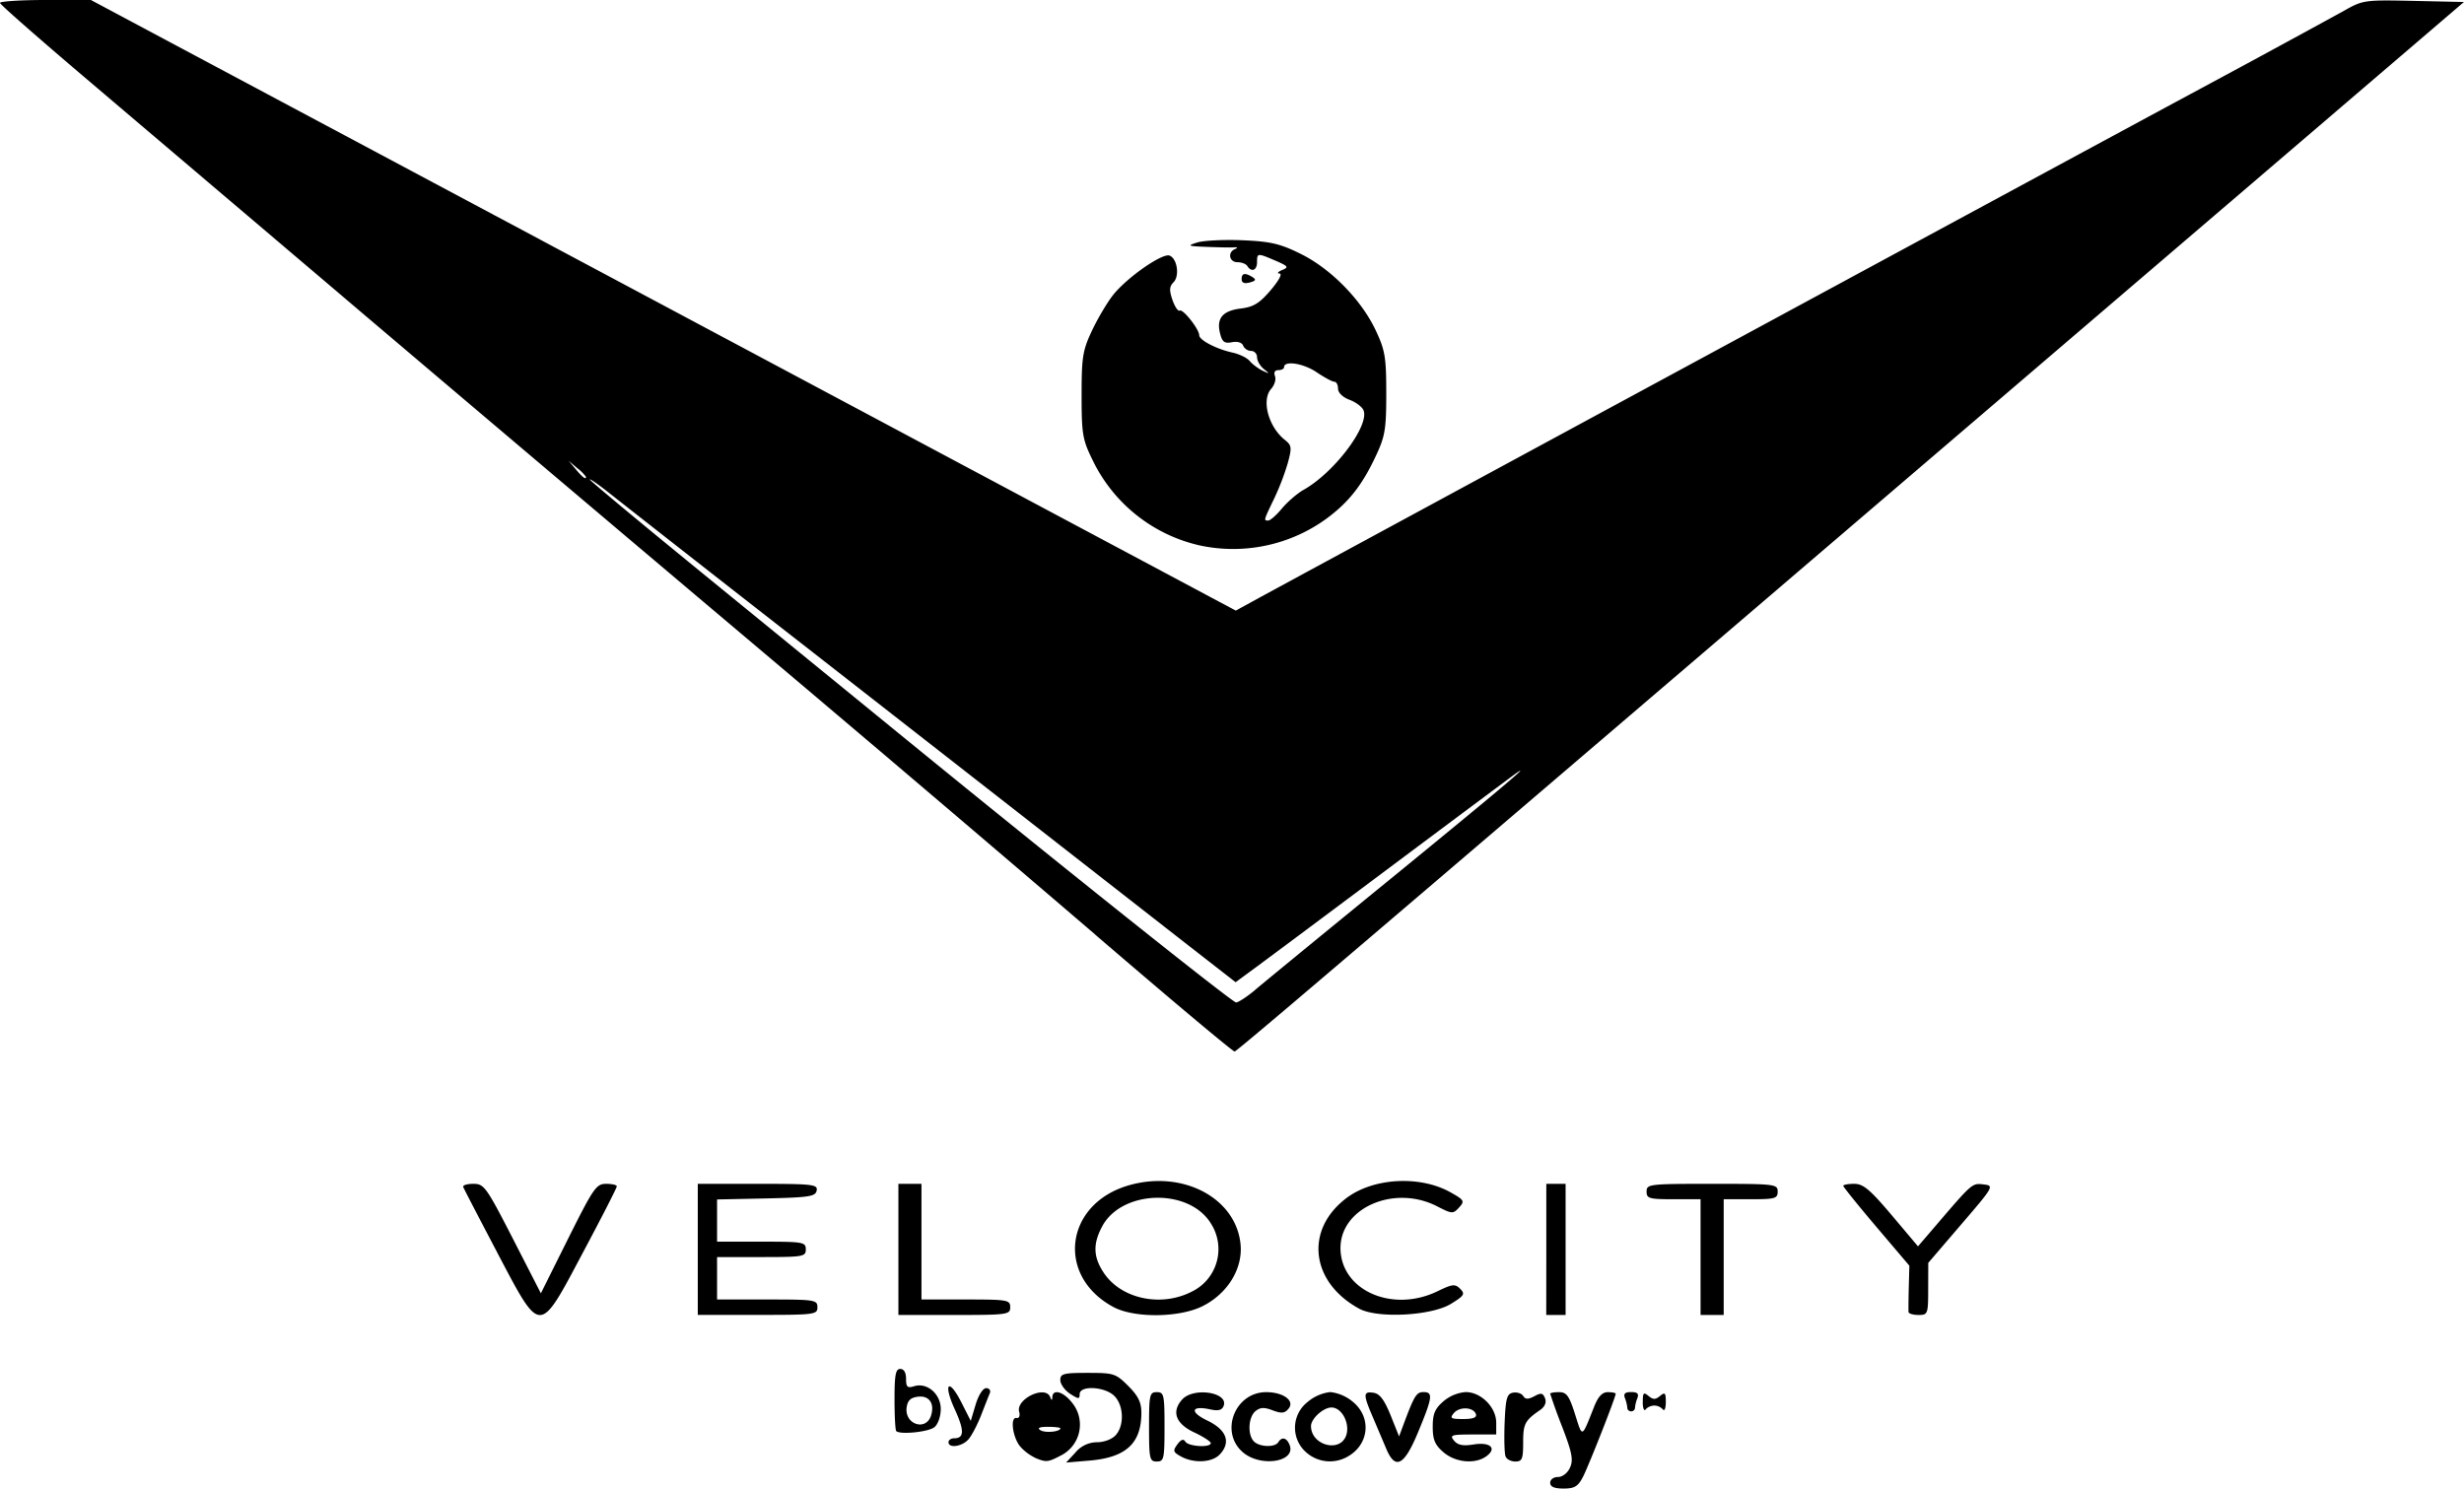 <svg height="20" viewBox="0 0 33.101 20" width="33.101" xmlns="http://www.w3.org/2000/svg"><path d="M20.825 19.922c0-.043.046-.077.104-.077.06 0 .13-.053.162-.126.047-.103.029-.199-.105-.548a7.954 7.954 0 0 1-.161-.445c0-.012.054-.021.12-.021.1 0 .135.048.214.297.102.321.086.328.257-.103.054-.136.109-.194.183-.194.059 0 .106.01.106.021 0 .047-.362.967-.439 1.116-.067.13-.113.158-.261.158-.126 0-.18-.024-.18-.078zm-6.917-.334a.658.658 0 0 1-.197-.146c-.106-.117-.146-.407-.055-.39.035.007.05-.029.035-.084-.045-.171.35-.36.416-.199.02.052.027.052.03 0 .007-.11.147-.071.26.072a.464.464 0 0 1-.151.718c-.17.088-.191.09-.338.03zm.337-.397c0-.011-.076-.02-.169-.02-.114 0-.146.016-.098.046.065.04.267.02.267-.026zm.203.324a.379.379 0 0 1 .29-.137c.093 0 .201-.04.25-.095.118-.13.109-.4-.018-.527-.128-.127-.466-.145-.466-.024 0 .069-.016.068-.13-.006-.071-.047-.13-.13-.13-.183 0-.086.043-.097.368-.097.35 0 .377.008.545.176.134.134.176.22.176.36 0 .41-.205.6-.693.642l-.318.027.126-.136zm.988-.344c0-.432.008-.466.104-.466s.104.034.104.466c0 .432-.008.466-.104.466s-.104-.034-.104-.466zm.427.397c-.103-.057-.109-.076-.047-.16.05-.068.082-.079.108-.038.04.066.341.084.341.02 0-.022-.099-.086-.22-.143-.25-.116-.311-.28-.164-.443.153-.17.627-.097.557.086-.022.057-.071.07-.178.047-.259-.057-.283.034-.04.15.256.124.319.288.17.451-.102.114-.351.128-.527.03zm.834-.055c-.316-.271-.108-.808.313-.808.23 0 .388.116.3.222-.051.063-.094.067-.214.022-.114-.044-.168-.04-.23.011-.097.08-.109.32-.02.408.075.075.282.082.326.01.048-.078.114-.062.153.038.087.227-.39.302-.628.097zm.845-.004a.438.438 0 0 1 .023-.671.57.57 0 0 1 .306-.134.57.57 0 0 1 .307.134c.254.213.212.58-.083.738a.478.478 0 0 1-.553-.067zm.54-.216c.06-.16-.053-.382-.195-.382-.11 0-.275.15-.275.25 0 .255.382.362.47.132zm.542.175l-.178-.419c-.136-.315-.135-.356.005-.336.084.012.145.093.23.302l.114.285.058-.156c.145-.39.175-.44.268-.44.133 0 .125.066-.067.53-.188.457-.308.523-.43.234zm.767.044c-.115-.099-.144-.168-.144-.342 0-.174.029-.243.144-.342a.526.526 0 0 1 .299-.124c.206 0 .41.204.41.412v.158h-.318c-.284 0-.31.008-.249.082.05.061.12.075.263.052.224-.036.318.051.172.158-.15.11-.415.086-.577-.054zm.437-.51c-.032-.097-.22-.107-.297-.016-.058.07-.042.08.126.08.13 0 .185-.02.17-.064zm.397.565c-.015-.039-.02-.242-.012-.453.014-.327.03-.386.113-.402.054-.01.115.01.136.044.03.047.065.048.15.004.091-.05.116-.044.144.028.021.055-.002.112-.065.156-.206.142-.229.186-.229.436 0 .224-.014.257-.105.257-.058 0-.118-.03-.132-.07zm-7.483-.19c0-.028.034-.052.075-.052.138 0 .14-.103.01-.388-.161-.351-.084-.433.089-.093l.125.247.066-.22c.038-.126.098-.22.141-.22.041 0 .064.03.05.066-.015.035-.068.17-.118.298-.05.128-.126.274-.169.323-.083.098-.269.125-.269.04zm-.702-.15c-.013-.012-.023-.205-.023-.428 0-.326.015-.406.077-.406.05 0 .078.05.078.133 0 .11.018.127.106.1.175-.056.36.102.36.306 0 .097-.037.204-.084.243-.078.065-.463.104-.514.053zm.468-.21c.05-.159-.026-.269-.174-.251-.1.011-.14.05-.154.142-.032.23.26.327.328.11zm9.353-.102a.476.476 0 0 0-.032-.13c-.022-.059 0-.081.084-.081.083 0 .106.022.083.082a.475.475 0 0 0-.032.13c0 .025-.023.047-.051.047s-.052-.021-.052-.048zm.208-.075c0-.127.01-.14.077-.084.062.051.093.051.155 0 .066-.055.078-.043.077.084 0 .082-.018.125-.039.097a.16.16 0 0 0-.115-.052c-.043 0-.095.023-.116.052-.021.028-.039-.015-.04-.097zM6.68 16.829c-.242-.46-.448-.856-.457-.88-.01-.024.051-.043.136-.043.144 0 .173.04.53.735l.377.736.367-.736c.34-.68.377-.735.51-.735.079 0 .143.015.143.034s-.202.415-.45.88c-.6 1.13-.565 1.13-1.156.01zm2.694-.042v-.881h.807c.74 0 .806.008.79.09-.016.08-.097.093-.678.106l-.66.014v.567h.596c.562 0 .596.006.596.104 0 .097-.034.103-.596.103h-.596v.57h.674c.639 0 .674.005.674.104 0 .099-.035.103-.804.103h-.803v-.88zm2.695 0v-.881h.31v1.554h.596c.562 0 .596.006.596.104 0 .099-.034.104-.751.104h-.751zm2.894.777c-.78-.413-.662-1.387.198-1.637.727-.212 1.448.17 1.505.797.029.327-.178.66-.514.827-.31.154-.909.16-1.189.013zm1.044-.208a.635.635 0 0 0 .26-.917c-.292-.479-1.196-.455-1.46.038-.127.237-.121.412.022.626.233.349.766.463 1.178.253zm2.253.228c-.654-.356-.736-1.06-.173-1.486.362-.274.988-.308 1.399-.078.185.104.193.118.115.204-.08.088-.093.088-.297-.017-.582-.297-1.31.028-1.296.578.015.558.7.856 1.302.565.203-.098.237-.102.306-.033.069.069.055.091-.121.2-.26.162-.988.201-1.235.067zm2.513-.797v-.881h.259v1.762h-.26zm2.072.103v-.777h-.362c-.329 0-.363-.01-.363-.103 0-.1.034-.104.88-.104.847 0 .881.004.881.104 0 .093-.034.103-.362.103h-.363V17.668h-.311zm2.794.739c-.002-.022-.001-.17.003-.33l.008-.293-.444-.523c-.244-.288-.444-.536-.444-.55 0-.015.067-.027.148-.027.12 0 .211.076.502.42l.354.42.237-.276c.494-.578.49-.574.644-.556.144.017.14.024-.299.536l-.444.518-.001.35c0 .338-.005.35-.13.35-.072 0-.132-.018-.134-.04zM14.71 12.554a799.946 799.946 0 0 0-4.611-3.92 2740.688 2740.688 0 0 1-5.207-4.406C3.553 3.09 1.905 1.692 1.23 1.118.556.547 0 .06 0 .039-.002.019.272 0 .609 0h.612l7.69 4.102 7.69 4.102.311-.17c.637-.348 10.536-5.704 12.384-6.7A301.84 301.84 0 0 0 31.48.15c.263-.15.28-.152.944-.138l.676.015-2.395 2.05c-12.223 10.46-14.075 12.04-14.119 12.051-.02.005-.864-.703-1.876-1.573zm2.154.744c.112-.095.926-.763 1.81-1.484 1.423-1.162 1.95-1.605 1.683-1.417-.042.03-.777.578-1.632 1.217-.855.64-1.683 1.257-1.84 1.373l-.286.21-.569-.443-1.605-1.253-3.497-2.73a831.632 831.632 0 0 1-2.733-2.138c-.15-.12-.272-.205-.272-.19 0 .014.74.629 1.645 1.366l2.603 2.124c2.113 1.724 4.381 3.533 4.434 3.536.03 0 .147-.076.259-.17zM7.872 6.407a.572.572 0 0 0-.117-.117l-.116-.099.098.117c.093.11.135.14.135.099zm8.243.921a2.117 2.117 0 0 1-1.442-1.156c-.13-.265-.143-.344-.143-.861 0-.51.014-.602.138-.866.077-.163.205-.38.285-.481.186-.235.661-.567.759-.53.103.04.138.275.052.36-.055.056-.058.106-.013.237.032.091.075.155.097.142.043-.027.262.25.262.331 0 .066.233.187.45.234.09.02.193.07.228.112.036.043.113.101.172.13.1.047.1.045.018-.022-.05-.04-.091-.112-.091-.158 0-.047-.036-.085-.08-.085s-.09-.032-.106-.07c-.016-.043-.076-.061-.151-.047-.102.02-.131-.004-.16-.119-.051-.202.034-.304.28-.334.17-.021.25-.07.4-.246.11-.13.16-.222.119-.224-.038 0-.022-.023.035-.047.092-.038.083-.051-.09-.126-.242-.104-.247-.104-.247.02 0 .11-.075.14-.13.053-.017-.029-.077-.052-.132-.052-.111 0-.138-.13-.036-.176.044-.019.04-.027-.013-.024-.043.004-.206 0-.363-.006-.26-.01-.27-.015-.13-.059.086-.027.36-.04.607-.03.378.016.504.045.782.182.406.2.818.62 1.011 1.032.124.265.14.36.14.842 0 .483-.016.578-.14.842-.185.395-.365.623-.668.846a2.132 2.132 0 0 1-1.7.356zm1.108-.498c.076-.09.204-.2.285-.246.412-.229.89-.861.81-1.07-.018-.046-.102-.11-.188-.142-.092-.034-.155-.096-.155-.15 0-.051-.022-.093-.05-.093s-.134-.058-.238-.128c-.177-.12-.437-.16-.437-.068 0 .023-.035.04-.076.04-.048 0-.065.031-.046.08.017.044-.006.12-.05.17-.135.149-.04.51.182.687.093.074.096.103.041.308a3.401 3.401 0 0 1-.186.485c-.142.295-.14.291-.077.291.026 0 .11-.073.185-.164zm-.543-3.079c0-.082.046-.09.147-.027.052.033.043.05-.04.072-.07.019-.107.004-.107-.045z"/></svg>